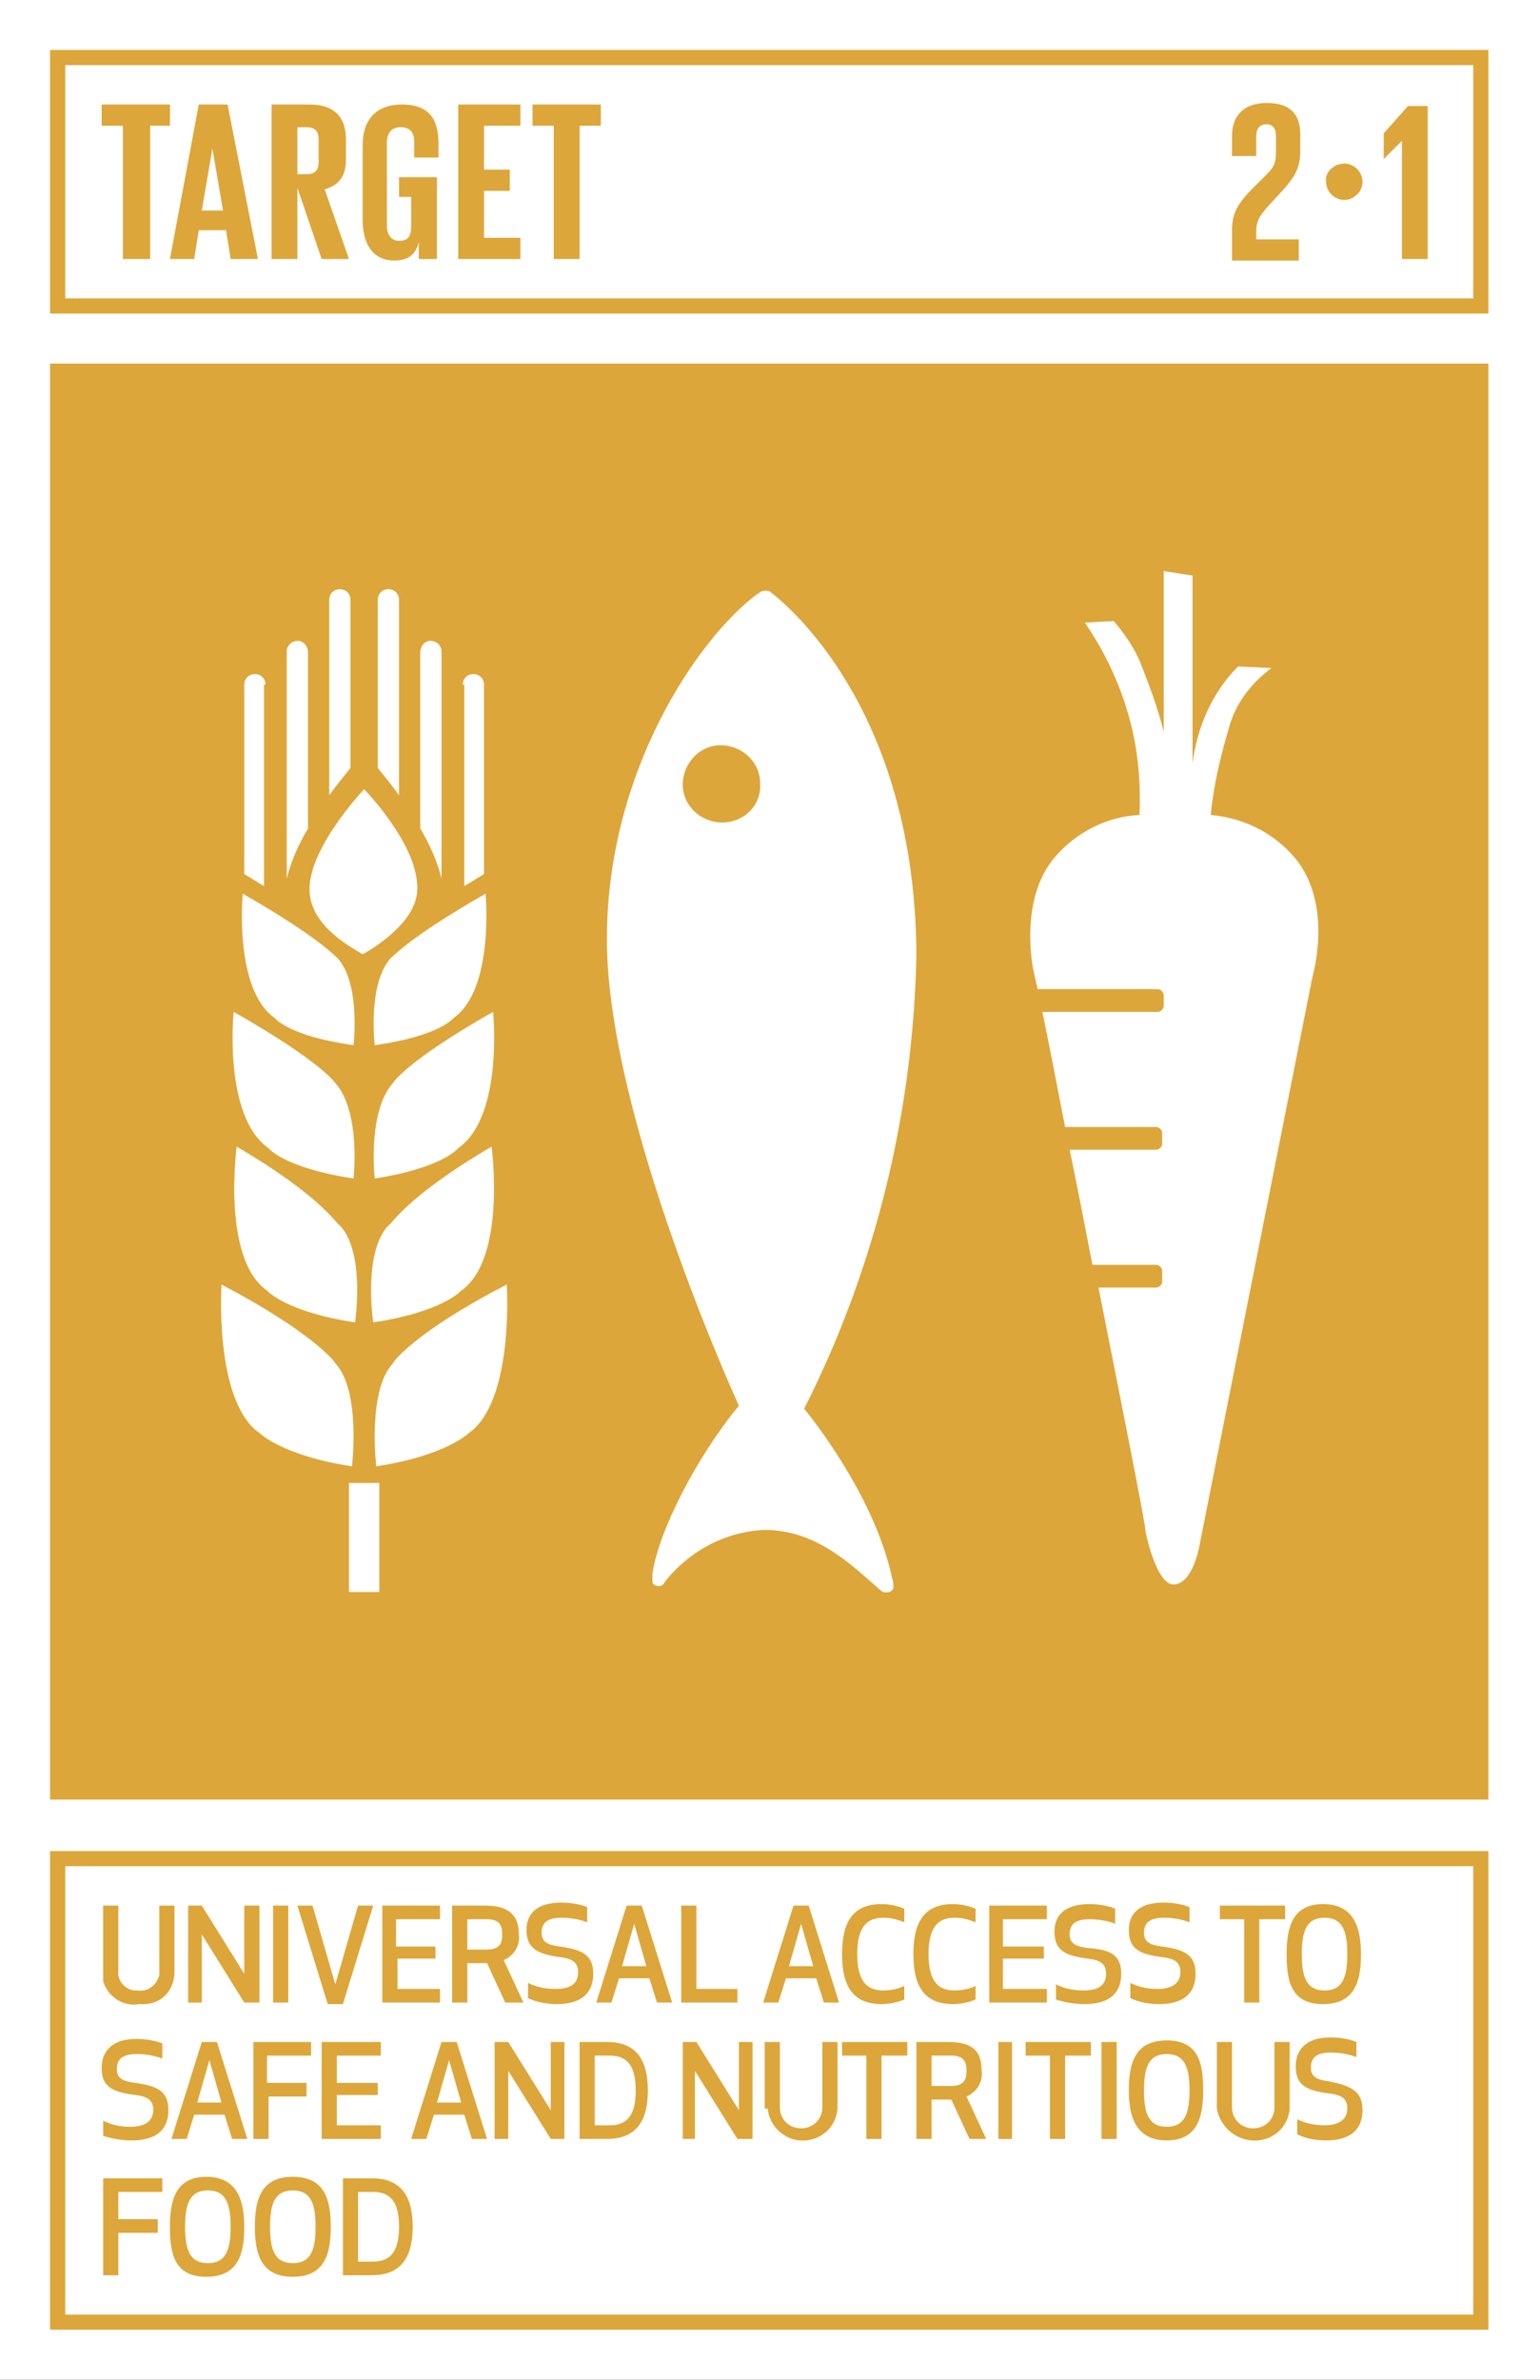 <svg width="112" height="173" viewBox="0 0 112 173" fill="none" xmlns="http://www.w3.org/2000/svg">
<rect x="0" y="0" width="112" height="173" fill="#333333" stroke="none"/>
<g clip-path="url(#clip0_2355_16928)">
<path d="M112 0H0V173H112V0Z" fill="white"/>
<path d="M7.503 143.377V138.531H8.607V143.266C8.497 143.927 9.048 144.588 9.71 144.698C9.821 144.698 9.931 144.698 10.041 144.698C10.703 144.808 11.366 144.368 11.586 143.597C11.586 143.487 11.586 143.377 11.586 143.266V138.531H12.69V143.377C12.69 144.588 11.807 145.689 10.483 145.689C10.372 145.689 10.262 145.689 10.152 145.689C8.938 145.909 7.834 145.139 7.503 144.037C7.503 143.817 7.503 143.597 7.503 143.377Z" fill="#DDA63A"/>
<path d="M17.765 145.579L14.676 140.624V145.579H13.683V138.531H14.676L17.765 143.487V138.531H18.869V145.579H17.765Z" fill="#DDA63A"/>
<path d="M19.862 145.579V138.531H20.965V145.579H19.862Z" fill="#DDA63A"/>
<path d="M27.145 138.531L24.938 145.689H23.834L21.628 138.531H22.731L24.386 144.258L26.041 138.531H27.145Z" fill="#DDA63A"/>
<path d="M31.779 142.385H28.91V144.588H32V145.579H27.807V138.531H32V139.522H28.8V141.505H31.669V142.385H31.779Z" fill="#DDA63A"/>
<path d="M33.986 145.579H32.883V138.531H35.31C37.076 138.531 37.738 139.302 37.738 140.624C37.848 141.394 37.407 142.165 36.635 142.496L38.069 145.579H36.745L35.421 142.716H33.986V145.579ZM33.986 141.725H35.421C36.414 141.725 36.524 141.174 36.524 140.624C36.524 140.073 36.414 139.522 35.421 139.522H33.986V141.725Z" fill="#DDA63A"/>
<path d="M43.145 143.488C43.145 144.81 42.372 145.691 40.497 145.691C39.834 145.691 39.062 145.58 38.4 145.25V144.149C39.062 144.479 39.724 144.589 40.386 144.589C41.71 144.589 42.041 144.039 42.041 143.378C42.041 142.717 41.71 142.387 40.717 142.277C39.062 142.057 38.29 141.616 38.29 140.295C38.29 139.304 38.841 138.312 40.828 138.312C41.49 138.312 42.152 138.423 42.703 138.643V139.744C42.152 139.524 41.49 139.414 40.828 139.414C39.724 139.414 39.393 139.854 39.393 140.515C39.393 141.176 39.834 141.396 40.717 141.506C42.262 141.726 43.145 142.057 43.145 143.488Z" fill="#DDA63A"/>
<path d="M47.228 143.817H45.021L44.469 145.579H43.365L45.572 138.531H46.676L48.883 145.579H47.779L47.228 143.817ZM46.124 139.853L45.241 142.936H47.007L46.124 139.853Z" fill="#DDA63A"/>
<path d="M50.538 144.588H53.628V145.579H49.545V138.531H50.648V144.588H50.538Z" fill="#DDA63A"/>
<path d="M59.365 143.817H57.159L56.607 145.579H55.504L57.71 138.531H58.814L61.021 145.579H59.917L59.365 143.817ZM58.262 139.853L57.379 142.936H59.145L58.262 139.853Z" fill="#DDA63A"/>
<path d="M64.11 138.422C64.662 138.422 65.214 138.532 65.766 138.752V139.743C65.214 139.523 64.772 139.413 64.221 139.413C62.897 139.413 62.345 140.294 62.345 142.056C62.345 143.818 62.897 144.699 64.221 144.699C64.772 144.699 65.324 144.589 65.766 144.368V145.359C65.214 145.58 64.662 145.69 64.11 145.69C62.014 145.69 61.241 144.368 61.241 142.056C61.241 139.743 62.014 138.422 64.11 138.422Z" fill="#DDA63A"/>
<path d="M69.297 138.422C69.848 138.422 70.4 138.532 70.952 138.752V139.743C70.4 139.523 69.959 139.413 69.407 139.413C68.083 139.413 67.531 140.294 67.531 142.056C67.531 143.818 68.083 144.699 69.407 144.699C69.959 144.699 70.51 144.589 70.952 144.368V145.359C70.4 145.58 69.848 145.69 69.297 145.69C67.2 145.69 66.428 144.368 66.428 142.056C66.428 139.743 67.2 138.422 69.297 138.422Z" fill="#DDA63A"/>
<path d="M75.917 142.385H72.938V144.588H76.138V145.579H71.945V138.531H76.138V139.522H72.938V141.505H75.917V142.385Z" fill="#DDA63A"/>
<path d="M81.545 143.487C81.545 144.809 80.772 145.69 78.897 145.69C78.234 145.69 77.462 145.58 76.8 145.359V144.258C77.462 144.589 78.124 144.699 78.786 144.699C80.11 144.699 80.441 144.148 80.441 143.487C80.441 142.827 80.11 142.496 79.117 142.386C77.352 142.166 76.69 141.726 76.69 140.404C76.69 139.413 77.241 138.422 79.228 138.422C79.89 138.422 80.552 138.532 81.103 138.752V139.853C80.552 139.633 79.89 139.523 79.228 139.523C78.124 139.523 77.793 139.964 77.793 140.624C77.793 141.285 78.234 141.505 79.117 141.615C80.662 141.726 81.545 142.056 81.545 143.487Z" fill="#DDA63A"/>
<path d="M86.952 143.488C86.952 144.81 86.179 145.691 84.303 145.691C83.641 145.691 82.869 145.58 82.207 145.25V144.149C82.869 144.479 83.531 144.589 84.193 144.589C85.407 144.589 85.848 144.039 85.848 143.378C85.848 142.717 85.517 142.387 84.524 142.277C82.759 142.057 82.097 141.616 82.097 140.295C82.097 139.304 82.648 138.312 84.635 138.312C85.297 138.312 85.959 138.423 86.51 138.643V139.744C85.959 139.524 85.297 139.414 84.635 139.414C83.531 139.414 83.2 139.854 83.2 140.515C83.2 141.176 83.641 141.396 84.524 141.506C86.069 141.726 86.952 142.057 86.952 143.488Z" fill="#DDA63A"/>
<path d="M91.586 139.522V145.579H90.483V139.522H88.717V138.531H93.462V139.522H91.586Z" fill="#DDA63A"/>
<path d="M93.572 142.056C93.572 140.074 94.014 138.422 96.221 138.422C98.428 138.422 98.979 140.074 98.979 142.056C98.979 144.038 98.538 145.69 96.221 145.69C93.903 145.69 93.572 144.038 93.572 142.056ZM94.676 142.056C94.676 143.708 95.007 144.699 96.331 144.699C97.655 144.699 97.986 143.708 97.986 142.056C97.986 140.404 97.655 139.413 96.331 139.413C95.007 139.413 94.676 140.404 94.676 142.056Z" fill="#DDA63A"/>
<path d="M12.248 153.398C12.248 154.72 11.476 155.601 9.6 155.601C8.938 155.601 8.166 155.491 7.503 155.27V154.169C8.166 154.5 8.828 154.61 9.49 154.61C10.703 154.61 11.145 154.059 11.145 153.398C11.145 152.738 10.814 152.407 9.821 152.297C8.055 152.077 7.393 151.636 7.393 150.315C7.393 149.324 7.945 148.223 9.931 148.223C10.593 148.223 11.255 148.333 11.807 148.553V149.654C11.255 149.434 10.593 149.324 9.931 149.324C8.828 149.324 8.497 149.764 8.497 150.425C8.497 151.086 8.938 151.306 9.821 151.416C11.366 151.636 12.248 151.967 12.248 153.398Z" fill="#DDA63A"/>
<path d="M16.331 153.731H14.124L13.572 155.493H12.469L14.676 148.445H15.779L17.986 155.493H16.883L16.331 153.731ZM15.228 149.767L14.345 152.85H16.11L15.228 149.767Z" fill="#DDA63A"/>
<path d="M22.4 152.41H19.531V155.493H18.428V148.445H22.621V149.436H19.421V151.419H22.29V152.41H22.4Z" fill="#DDA63A"/>
<path d="M27.476 152.3H24.497V154.502H27.697V155.493H23.393V148.445H27.697V149.436H24.497V151.419H27.476V152.3Z" fill="#DDA63A"/>
<path d="M33.766 153.731H31.559L31.007 155.493H29.904L32.11 148.445H33.214L35.421 155.493H34.317L33.766 153.731ZM32.662 149.767L31.779 152.85H33.545L32.662 149.767Z" fill="#DDA63A"/>
<path d="M40.055 155.493L36.965 150.538V155.493H35.972V148.445H36.965L40.055 153.401V148.445H41.048V155.493H40.055Z" fill="#DDA63A"/>
<path d="M42.152 155.493V148.445H44.138C46.455 148.445 47.117 149.987 47.117 151.969C47.117 153.951 46.455 155.493 44.138 155.493H42.152ZM43.255 154.502H44.359C45.793 154.502 46.234 153.511 46.234 151.969C46.234 150.427 45.793 149.436 44.359 149.436H43.255V154.502Z" fill="#DDA63A"/>
<path d="M53.628 155.493L50.538 150.538V155.493H49.655V148.445H50.648L53.738 153.401V148.445H54.731V155.493H53.628Z" fill="#DDA63A"/>
<path d="M55.614 153.291V148.445H56.717V153.181C56.717 154.061 57.379 154.722 58.262 154.722C59.145 154.722 59.807 154.061 59.807 153.181V148.445H60.91V153.291C60.8 154.722 59.586 155.713 58.152 155.603C56.938 155.493 55.945 154.502 55.834 153.291H55.614Z" fill="#DDA63A"/>
<path d="M64.11 149.436V155.493H63.007V149.436H61.241V148.445H65.986V149.436H64.11Z" fill="#DDA63A"/>
<path d="M67.752 155.493H66.648V148.445H68.966C70.841 148.445 71.393 149.216 71.393 150.538C71.503 151.308 71.062 152.079 70.29 152.41L71.724 155.493H70.51L69.186 152.63H67.752V155.493ZM67.752 151.639H69.186C70.179 151.639 70.29 151.088 70.29 150.538C70.29 149.987 70.179 149.436 69.186 149.436H67.752V151.639Z" fill="#DDA63A"/>
<path d="M72.607 155.493V148.445H73.6V155.493H72.607Z" fill="#DDA63A"/>
<path d="M77.462 149.436V155.493H76.359V149.436H74.593V148.445H79.338V149.436H77.462Z" fill="#DDA63A"/>
<path d="M80.11 155.493V148.445H81.214V155.493H80.11Z" fill="#DDA63A"/>
<path d="M82.097 151.966C82.097 149.984 82.538 148.332 84.855 148.332C87.172 148.332 87.504 149.984 87.504 151.966C87.504 153.948 87.062 155.6 84.855 155.6C82.648 155.6 82.097 153.948 82.097 151.966ZM83.2 151.966C83.2 153.618 83.531 154.609 84.855 154.609C86.179 154.609 86.51 153.618 86.51 151.966C86.51 150.314 86.179 149.323 84.855 149.323C83.531 149.323 83.2 150.314 83.2 151.966Z" fill="#DDA63A"/>
<path d="M88.497 153.291V148.445H89.6V153.181C89.6 154.061 90.262 154.722 91.145 154.722C92.028 154.722 92.69 154.061 92.69 153.181V148.445H93.793V153.291C93.683 154.722 92.469 155.713 91.034 155.603C89.71 155.493 88.717 154.502 88.497 153.291Z" fill="#DDA63A"/>
<path d="M99.09 153.399C99.09 154.721 98.317 155.602 96.441 155.602C95.779 155.602 95.007 155.491 94.345 155.161V154.06C95.007 154.39 95.669 154.5 96.331 154.5C97.545 154.5 97.986 153.95 97.986 153.289C97.986 152.628 97.655 152.298 96.662 152.188C94.897 151.968 94.234 151.527 94.234 150.206C94.234 149.214 94.786 148.113 96.772 148.113C97.434 148.113 98.097 148.223 98.648 148.444V149.545C98.097 149.325 97.434 149.214 96.772 149.214C95.669 149.214 95.338 149.655 95.338 150.316C95.338 150.976 95.779 151.197 96.662 151.307C98.207 151.637 99.09 151.968 99.09 153.399Z" fill="#DDA63A"/>
<path d="M11.476 162.32H8.607V165.403H7.503V158.355H11.807V159.347H8.607V161.329H11.476V162.32Z" fill="#DDA63A"/>
<path d="M12.359 161.88C12.359 159.898 12.8 158.246 15.007 158.246C17.214 158.246 17.765 159.898 17.765 161.88C17.765 163.862 17.324 165.514 15.007 165.514C12.69 165.514 12.359 163.862 12.359 161.88ZM13.462 161.88C13.462 163.532 13.793 164.523 15.117 164.523C16.441 164.523 16.772 163.532 16.772 161.88C16.772 160.228 16.441 159.237 15.117 159.237C13.793 159.237 13.462 160.228 13.462 161.88Z" fill="#DDA63A"/>
<path d="M18.538 161.88C18.538 159.898 18.979 158.246 21.297 158.246C23.614 158.246 24.055 159.898 24.055 161.88C24.055 163.862 23.614 165.514 21.297 165.514C18.979 165.514 18.538 163.862 18.538 161.88ZM19.641 161.88C19.641 163.532 19.972 164.523 21.297 164.523C22.621 164.523 22.952 163.532 22.952 161.88C22.952 160.228 22.621 159.237 21.297 159.237C19.972 159.237 19.641 160.228 19.641 161.88Z" fill="#DDA63A"/>
<path d="M24.938 165.403V158.355H27.035C29.352 158.355 30.014 159.897 30.014 161.879C30.014 163.862 29.352 165.403 27.035 165.403H24.938ZM26.041 164.412H27.145C28.579 164.412 29.021 163.421 29.021 161.879C29.021 160.338 28.579 159.347 27.145 159.347H26.041V164.412Z" fill="#DDA63A"/>
<path d="M108.248 26.43H3.641V130.824H108.248V26.43Z" fill="#DDA63A"/>
<path d="M108.359 22.794H3.641V3.633H108.248V22.794H108.359ZM4.745 21.693H107.145V4.734H4.745V21.693Z" fill="#DDA63A"/>
<path d="M7.393 7.598H12.359V9.139H10.924V18.83H8.938V9.139H7.393V7.598Z" fill="#DDA63A"/>
<path d="M12.359 18.83L14.455 7.598H16.552L18.759 18.83H16.772L16.441 16.738H14.455L14.124 18.83H12.359ZM14.676 15.306H16.221L15.448 10.791L14.676 15.306Z" fill="#DDA63A"/>
<path d="M21.628 13.654V18.83H19.752V7.598H22.51C24.386 7.598 25.159 8.589 25.159 10.13V11.562C25.159 12.773 24.717 13.434 23.614 13.764L25.379 18.83H23.393L21.628 13.654ZM21.628 9.139V12.663H22.29C22.952 12.663 23.172 12.333 23.172 11.782V10.13C23.172 9.47 22.841 9.249 22.29 9.249H21.628V9.139Z" fill="#DDA63A"/>
<path d="M29.131 12.883H31.779V18.83H30.455V17.619C30.235 18.5 29.683 18.94 28.69 18.94C27.035 18.94 26.372 17.619 26.372 15.967V10.571C26.372 8.809 27.255 7.598 29.241 7.598C31.338 7.598 31.89 8.809 31.89 10.461V11.452H30.124V10.351C30.124 9.69 29.904 9.249 29.131 9.249C28.469 9.249 28.138 9.69 28.138 10.351V16.407C28.138 17.068 28.469 17.509 29.021 17.509C29.683 17.509 29.904 17.178 29.904 16.407V14.315H29.021V12.883H29.131Z" fill="#DDA63A"/>
<path d="M33.324 7.598H37.848V9.139H35.2V12.333H37.076V13.874H35.2V17.288H37.848V18.83H33.324V7.598Z" fill="#DDA63A"/>
<path d="M38.731 7.598H43.697V9.139H42.152V18.83H40.276V9.139H38.731V7.598Z" fill="#DDA63A"/>
<path d="M89.6 16.738C89.6 15.637 89.931 14.866 91.034 13.765L92.138 12.664C92.8 12.003 92.8 11.673 92.8 10.682V9.911C92.8 9.25 92.469 9.03 92.138 9.03C91.697 9.03 91.365 9.25 91.365 9.911V11.342H89.6V9.911C89.6 8.369 90.483 7.488 92.138 7.488C93.793 7.488 94.566 8.259 94.566 9.801V10.902C94.566 12.003 94.345 12.664 93.352 13.765L92.138 15.087C91.697 15.637 91.365 15.968 91.365 16.849V17.399H94.455V18.941H89.6V16.738Z" fill="#DDA63A"/>
<path d="M97.766 11.891C98.538 11.891 99.09 12.551 99.09 13.212C99.09 13.983 98.428 14.534 97.766 14.534C96.993 14.534 96.441 13.873 96.441 13.212C96.331 12.551 96.993 11.891 97.766 11.891Z" fill="#DDA63A"/>
<path d="M103.834 7.598V18.83H101.959V10.241L100.634 11.562V9.69L102.4 7.708H103.834V7.598Z" fill="#DDA63A"/>
<path d="M108.359 169.365H3.641V134.566H108.248V169.365H108.359ZM4.745 168.263H107.145V135.668H4.745V168.263Z" fill="#DDA63A"/>
<path d="M94.234 62.439C92.69 60.566 90.483 59.465 88.055 59.245C88.276 56.933 88.828 54.73 89.49 52.528C90.041 50.876 91.145 49.554 92.469 48.563L90.041 48.453C88.165 50.325 87.062 52.858 86.731 55.501V41.846L84.635 41.516V53.188C84.193 51.426 83.531 49.665 82.869 48.013C82.428 47.022 81.766 46.031 80.993 45.15L78.897 45.26C80.331 47.352 81.434 49.665 82.097 52.087C82.759 54.4 82.979 56.822 82.869 59.245C80.552 59.355 78.345 60.456 76.8 62.218C74.041 65.302 75.145 70.477 75.145 70.477C75.145 70.477 75.255 71.028 75.476 71.909H84.193C84.414 71.909 84.635 72.129 84.635 72.35V73.12C84.635 73.341 84.414 73.561 84.193 73.561H75.807C76.248 75.653 76.8 78.516 77.462 81.93H84.083C84.303 81.93 84.524 82.15 84.524 82.371V83.141C84.524 83.362 84.303 83.582 84.083 83.582H77.793C78.345 86.225 78.897 89.088 79.448 91.951H84.083C84.303 91.951 84.524 92.171 84.524 92.391V93.162C84.524 93.383 84.303 93.603 84.083 93.603H79.89C81.655 102.523 83.31 110.782 83.31 111.332C83.531 112.434 84.303 115.297 85.407 115.187C86.841 115.076 87.283 112.103 87.283 112.103L95.448 71.028C95.448 71.028 96.993 65.852 94.234 62.439Z" fill="white"/>
<path d="M58.483 102.411C63.669 92.169 66.428 80.827 66.648 69.374C66.538 52.306 58.041 44.597 56.055 43.055C55.945 42.945 55.834 42.945 55.724 42.945C55.614 42.945 55.393 42.945 55.283 43.055L54.952 43.276C50.759 46.469 44.138 56.05 44.138 68.273C44.138 81.267 53.738 102.19 53.738 102.19C50.648 105.934 47.89 111.33 47.448 114.414C47.448 114.634 47.448 114.744 47.448 114.854V114.964C47.448 115.185 47.669 115.295 47.89 115.295C48 115.295 48.11 115.295 48.221 115.185L48.552 114.744C50.317 112.652 52.855 111.33 55.614 111.22C59.255 111.22 61.793 113.643 63.559 115.185C64.11 115.625 64.11 115.845 64.662 115.735C65.214 115.625 64.883 114.744 64.883 114.744C63.559 108.467 58.483 102.411 58.483 102.411ZM52.524 59.794C50.979 59.794 49.655 58.583 49.655 57.041C49.655 55.499 50.869 54.178 52.414 54.178C53.959 54.178 55.283 55.389 55.283 56.931C55.393 58.583 54.069 59.794 52.524 59.794Z" fill="white"/>
<path d="M26.483 57.371C26.483 57.371 22.51 61.556 22.51 64.639C22.51 67.282 25.49 68.824 26.372 69.374C26.372 69.374 30.345 67.282 30.345 64.639C30.455 61.446 26.483 57.371 26.483 57.371Z" fill="white"/>
<path d="M17.655 64.969C17.655 64.969 16.993 71.906 19.972 73.999C19.972 73.999 20.965 75.32 25.71 75.981C25.71 75.981 26.262 71.466 24.497 69.594C24.497 69.704 23.614 68.382 17.655 64.969Z" fill="white"/>
<path d="M16.993 73.559C16.993 73.559 16.221 81.157 19.531 83.469C19.531 83.469 20.634 84.901 25.71 85.672C25.71 85.672 26.262 80.827 24.386 78.734C24.386 78.734 23.393 77.193 16.993 73.559Z" fill="white"/>
<path d="M17.214 83.359C17.214 83.359 16.11 91.508 19.421 93.821C19.421 93.821 20.745 95.363 25.821 96.133C25.821 96.133 26.593 91.068 24.717 89.086C24.607 89.196 23.614 87.103 17.214 83.359Z" fill="white"/>
<path d="M16.11 93.383C16.11 93.383 15.559 101.862 18.869 104.175C18.869 104.175 20.524 105.826 25.6 106.597C25.6 106.597 26.262 101.091 24.386 99.109C24.386 98.999 22.621 96.797 16.11 93.383Z" fill="white"/>
<path d="M35.31 64.969C35.31 64.969 35.972 71.906 32.993 73.999C32.993 73.999 32 75.32 27.255 75.981C27.255 75.981 26.703 71.466 28.469 69.594C28.469 69.704 29.352 68.382 35.31 64.969Z" fill="white"/>
<path d="M35.862 73.559C35.862 73.559 36.635 81.157 33.324 83.469C33.324 83.469 32.221 84.901 27.255 85.672C27.255 85.672 26.703 80.827 28.579 78.734C28.579 78.734 29.462 77.193 35.862 73.559Z" fill="white"/>
<path d="M35.752 83.359C35.752 83.359 36.855 91.508 33.545 93.821C33.545 93.821 32.221 95.363 27.145 96.133C27.145 96.133 26.372 91.068 28.248 89.086C28.359 89.196 29.352 87.103 35.752 83.359Z" fill="white"/>
<path d="M36.855 93.383C36.855 93.383 37.407 101.862 34.097 104.175C34.097 104.175 32.441 105.826 27.366 106.597C27.366 106.597 26.703 101.091 28.579 99.109C28.579 98.999 30.235 96.797 36.855 93.383Z" fill="white"/>
<path d="M27.586 107.809H25.379V115.737H27.586V107.809Z" fill="white"/>
<path d="M19.31 49.775C19.31 49.334 18.979 49.004 18.538 49.004C18.097 49.004 17.765 49.334 17.765 49.775V63.54L19.2 64.421V49.775H19.31Z" fill="white"/>
<path d="M22.4 47.459C22.4 47.019 22.179 46.688 21.738 46.578C21.297 46.578 20.965 46.798 20.855 47.239C20.855 47.349 20.855 47.349 20.855 47.459V63.867C21.186 62.546 21.738 61.334 22.4 60.233V47.459Z" fill="white"/>
<path d="M25.49 43.607C25.49 43.166 25.159 42.836 24.717 42.836C24.276 42.836 23.945 43.166 23.945 43.607V57.812C24.497 57.041 25.048 56.381 25.49 55.83V43.607Z" fill="white"/>
<path d="M33.655 49.775C33.655 49.334 33.986 49.004 34.428 49.004C34.869 49.004 35.2 49.334 35.2 49.775V63.54L33.766 64.421V49.775H33.655Z" fill="white"/>
<path d="M30.566 47.459C30.566 47.019 30.786 46.688 31.228 46.578C31.669 46.578 32 46.798 32.11 47.239C32.11 47.349 32.11 47.349 32.11 47.459V63.867C31.779 62.546 31.228 61.334 30.566 60.233V47.459Z" fill="white"/>
<path d="M27.476 43.607C27.476 43.166 27.807 42.836 28.248 42.836C28.69 42.836 29.021 43.166 29.021 43.607V57.812C28.469 57.041 27.917 56.381 27.476 55.83V43.607Z" fill="white"/>
</g>
<defs>
<clipPath id="clip0_2355_16928">
<rect width="112" height="173" fill="white"/>
</clipPath>
</defs>
</svg>
